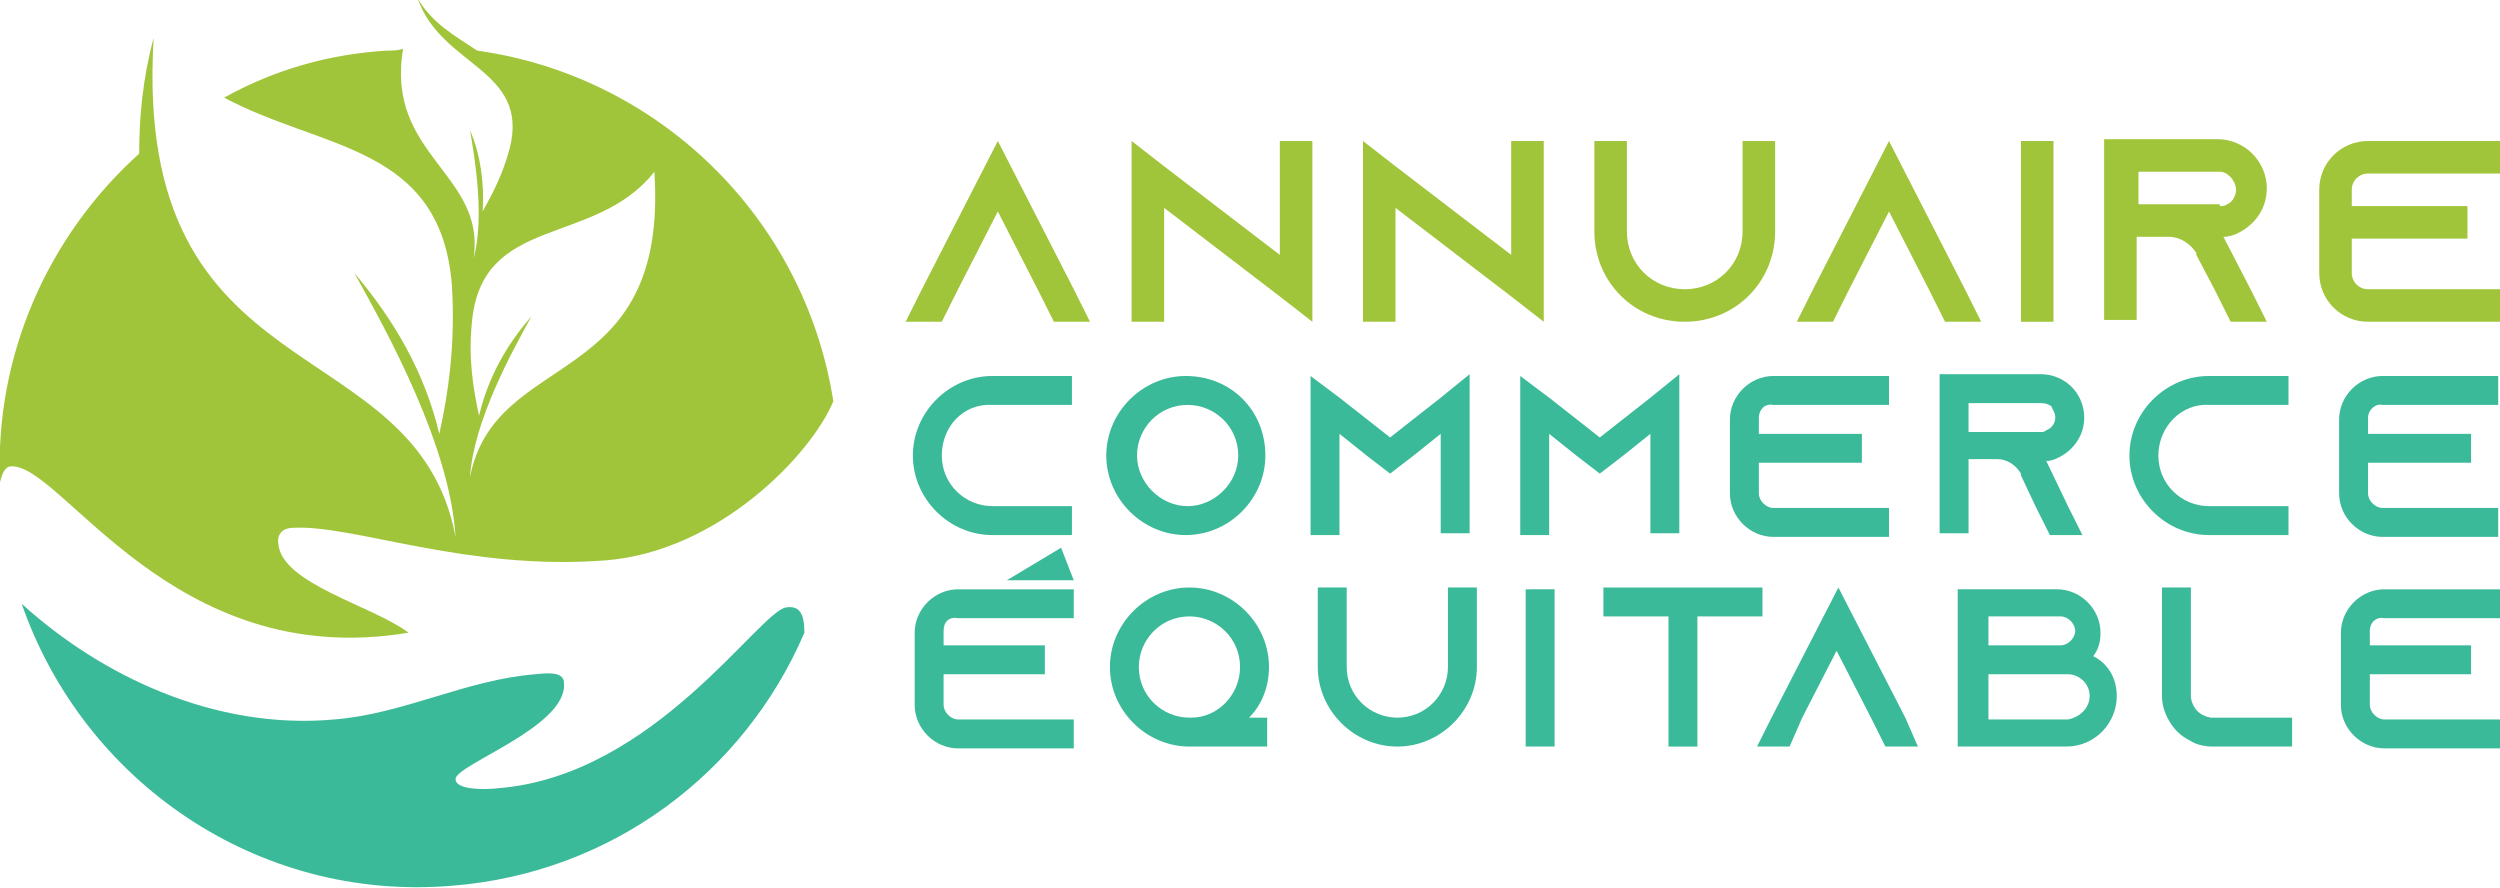 <?xml version="1.0" encoding="utf-8"?>
<!-- Generator: Adobe Illustrator 24.1.0, SVG Export Plug-In . SVG Version: 6.00 Build 0)  -->
<svg version="1.1" id="Layer_1" xmlns="http://www.w3.org/2000/svg" xmlns:xlink="http://www.w3.org/1999/xlink" x="0px" y="0px"
	 width="138.3px" height="49.1px" viewBox="0 0 138.3 49.1" style="enable-background:new 0 0 138.3 49.1;" xml:space="preserve">
<style type="text/css">
	.st0{fill-rule:evenodd;clip-rule:evenodd;fill:#3BBA99;}
	.st1{fill-rule:evenodd;clip-rule:evenodd;fill:#A1C53A;}
	.st2{fill:#A1C53A;}
	.st3{fill:#3BBA99;}
</style>
<g>
	<path class="st0" d="M44.5,35C41.2,42.7,33.9,48.3,25,49C14.2,49.9,4.6,43.2,1.2,33.4c4.4,4,10.7,7,17.3,6.4
		c3.8-0.3,7.3-2.2,11.1-2.5c0.9-0.1,1.6-0.1,1.6,0.5c0.2,2.4-6,4.5-6,5.3c0,0.6,1.6,0.6,2.4,0.5c8.6-0.7,14.4-9.8,15.9-10
		C44.2,33.5,44.5,33.9,44.5,35z"/>
	<path class="st1" d="M21.4,2.8c0.3,0,0.6,0,0.9-0.1c-1,5.9,4.6,6.9,3.9,11.6c0.6-2.2,0.1-5.4-0.2-7.1c0.6,1.4,0.8,3,0.7,4.5
		c0.5-0.9,1.1-2,1.5-3.5c1.1-4.4-3.8-4.5-5.1-8.3c0.8,1.4,2.1,2.1,3.3,2.9c10,1.4,18.1,9.2,19.7,19.4c-1.2,2.9-6.3,8.3-12.6,8.8
		c-7.7,0.6-14-2-17.3-1.8c-0.5,0-0.9,0.3-0.8,0.9c0.2,2.2,5.2,3.4,7.2,4.9c-13.1,2.2-19.2-9.4-22-9.2c-0.3,0-0.5,0.4-0.6,0.9
		c-0.3-7.1,2.7-13.7,7.7-18.2c0-2,0.2-4.2,0.8-6.4C7.3,22,23,18,25.2,29.7c-0.3-5-3.7-11.2-5.6-14.6c2.2,2.6,3.9,5.5,4.7,8.9
		c0.5-2.2,0.9-5,0.7-8.2c-0.6-7.8-7.2-7.5-12.6-10.4C15.1,3.9,18.1,3,21.4,2.8L21.4,2.8z M26,26.4c1.4-7.2,11-4.7,10.2-16.9
		c-3.3,4.2-9.6,2.3-10.1,8.4c-0.2,2,0.1,3.7,0.4,5.1c0.5-2.1,1.5-3.9,2.9-5.5C28.3,19.5,26.2,23.3,26,26.4z"/>
</g>
<g>
	<g>
		<path class="st2" d="M60.3,17.8h-2L57.4,16l-2.2-4.3L53,16l-0.9,1.8h-2L51,16l4.2-8.2l4.2,8.2L60.3,17.8z"/>
		<path class="st2" d="M72.6,7.8v10l-1.8-1.4l-6.4-4.9v6.3h-1.8V7.8l1.8,1.4l6.4,4.9V7.8H72.6z"/>
		<path class="st2" d="M85.4,7.8v10l-1.8-1.4l-6.4-4.9v6.3h-1.8V7.8l1.8,1.4l6.4,4.9V7.8H85.4z"/>
		<path class="st2" d="M98.2,7.8v5c0,2.8-2.2,5-5,5c-2.8,0-5-2.2-5-5v-5H90v5c0,1.8,1.4,3.2,3.2,3.2c1.8,0,3.2-1.4,3.2-3.2v-5H98.2z
			"/>
		<path class="st2" d="M109.6,17.8h-2l-0.9-1.8l-2.2-4.3l-2.2,4.3l-0.9,1.8h-2l0.9-1.8l4.2-8.2l4.2,8.2L109.6,17.8z"/>
		<path class="st2" d="M111.8,17.8v-10h1.8v10H111.8z"/>
		<path class="st2" d="M124.5,16l0.9,1.8h-2l-0.9-1.8l-1-1.9l0-0.1c-0.3-0.5-0.9-0.9-1.5-0.9h-1.8v4.6h-1.8v-10h6.3
			c0.7,0,1.4,0.3,1.9,0.8c0.5,0.5,0.8,1.2,0.8,1.9c0,1.1-0.6,2-1.6,2.5c-0.2,0.1-0.5,0.2-0.8,0.2c0,0,0,0,0,0L124.5,16z M122.8,11.4
			c0.1,0,0.3,0,0.4-0.1c0.3-0.1,0.5-0.5,0.5-0.8c0-0.3-0.2-0.6-0.3-0.7c-0.1-0.1-0.3-0.3-0.6-0.3h-4.5v1.8H122.8z"/>
		<path class="st2" d="M130.1,10.5v0.9h6.4v1.8h-6.4v1.9c0,0.5,0.4,0.9,0.9,0.9h7.3v1.8H131c-1.5,0-2.7-1.2-2.7-2.7v-4.6
			c0-1.5,1.2-2.7,2.7-2.7h7.3v1.8H131C130.5,9.6,130.1,10,130.1,10.5z"/>
		<path class="st3" d="M52.1,25.2c0,1.6,1.3,2.8,2.8,2.8h4.4v1.6h-4.4c-2.4,0-4.4-2-4.4-4.4c0-2.4,2-4.4,4.4-4.4h4.4v1.6h-4.4
			C53.3,22.3,52.1,23.6,52.1,25.2z"/>
		<path class="st3" d="M70,25.2c0,2.4-2,4.4-4.4,4.4c-2.4,0-4.4-2-4.4-4.4c0-2.4,2-4.4,4.4-4.4C68.1,20.8,70,22.7,70,25.2z
			 M68.5,25.2c0-1.6-1.3-2.8-2.8-2.8c-1.6,0-2.8,1.3-2.8,2.8s1.3,2.8,2.8,2.8C67.2,28,68.5,26.7,68.5,25.2z"/>
		<path class="st3" d="M81.3,20.7v8.8h-1.6V24l-1.5,1.2l-1.3,1l-1.3-1L74.1,24v5.6h-1.6v-8.8l1.6,1.2l2.8,2.2l2.8-2.2L81.3,20.7z"/>
		<path class="st3" d="M92.9,20.7v8.8h-1.6V24l-1.5,1.2l-1.3,1l-1.3-1L85.7,24v5.6h-1.6v-8.8l1.6,1.2l2.8,2.2l2.8-2.2L92.9,20.7z"/>
		<path class="st3" d="M97.3,23.1V24h5.7v1.6h-5.7v1.7c0,0.4,0.4,0.8,0.8,0.8h6.4v1.6h-6.4c-1.3,0-2.4-1.1-2.4-2.4v-4.1
			c0-1.3,1.1-2.4,2.4-2.4h6.4v1.6h-6.4C97.6,22.3,97.3,22.7,97.3,23.1z"/>
		<path class="st3" d="M114.4,28l0.8,1.6h-1.8l-0.8-1.6l-0.8-1.7l0-0.1c-0.3-0.5-0.8-0.8-1.3-0.8h-1.6v4.1h-1.6v-8.8h5.6
			c0.7,0,1.3,0.3,1.7,0.7c0.4,0.4,0.7,1,0.7,1.7c0,1-0.6,1.8-1.4,2.2c-0.2,0.1-0.4,0.2-0.7,0.2h0L114.4,28z M112.9,23.9
			c0.1,0,0.2,0,0.3-0.1c0.3-0.1,0.5-0.4,0.5-0.7c0-0.3-0.2-0.5-0.2-0.6c-0.1-0.1-0.3-0.2-0.6-0.2h-4v1.6H112.9z"/>
		<path class="st3" d="M119.4,25.2c0,1.6,1.3,2.8,2.8,2.8h4.4v1.6h-4.4c-2.4,0-4.4-2-4.4-4.4c0-2.4,2-4.4,4.4-4.4h4.4v1.6h-4.4
			C120.7,22.3,119.4,23.6,119.4,25.2z"/>
		<path class="st3" d="M131,23.1V24h5.7v1.6H131v1.7c0,0.4,0.4,0.8,0.8,0.8h6.4v1.6h-6.4c-1.3,0-2.4-1.1-2.4-2.4v-4.1
			c0-1.3,1.1-2.4,2.4-2.4h6.4v1.6h-6.4C131.4,22.3,131,22.7,131,23.1z"/>
		<path class="st3" d="M52.2,34.9v0.8h5.6v1.6h-5.6v1.7c0,0.4,0.4,0.8,0.8,0.8h6.4v1.6H53c-1.3,0-2.4-1.1-2.4-2.4v-4
			c0-1.3,1.1-2.4,2.4-2.4h6.4v1.6H53C52.5,34.1,52.2,34.4,52.2,34.9z"/>
		<path class="st3" d="M69.1,39.7h1v1.6h-4.3c0,0,0,0,0,0c-2.4,0-4.4-2-4.4-4.4c0-2.4,2-4.4,4.4-4.4c2.4,0,4.4,2,4.4,4.4
			C70.2,38,69.8,39,69.1,39.7z M68.6,36.9c0-1.6-1.3-2.8-2.8-2.8c-1.6,0-2.8,1.3-2.8,2.8c0,1.6,1.3,2.8,2.8,2.8v0h0.1
			C67.4,39.7,68.6,38.4,68.6,36.9z"/>
		<path class="st3" d="M81.7,32.5v4.4c0,2.4-2,4.4-4.4,4.4c-2.4,0-4.4-2-4.4-4.4v-4.4h1.6v4.4c0,1.6,1.3,2.8,2.8,2.8
			c1.6,0,2.8-1.3,2.8-2.8v-4.4H81.7z"/>
		<path class="st3" d="M84.4,41.3v-8.7H86v8.7H84.4z"/>
		<path class="st3" d="M97.5,32.5v1.6h-3.6v7.2h-1.6v-7.2h-3.6v-1.6H97.5z"/>
		<path class="st3" d="M106.1,41.3h-1.8l-0.8-1.6l-1.9-3.7l-1.9,3.7L99,41.3h-1.8l0.8-1.6l3.7-7.2l3.7,7.2L106.1,41.3z"/>
		<path class="st3" d="M117.1,38.5c0,1.5-1.2,2.8-2.8,2.8h-6v0h0v-8.7h5.5c1.3,0,2.4,1.1,2.4,2.4c0,0.5-0.1,0.9-0.4,1.3
			C116.6,36.7,117.1,37.5,117.1,38.5z M110,35.7h4c0.4,0,0.8-0.4,0.8-0.8c0-0.4-0.4-0.8-0.8-0.8h-4V35.7z M115.6,38.5
			c0-0.7-0.6-1.2-1.2-1.2H110v2.5h4.4C115,39.7,115.6,39.2,115.6,38.5z"/>
		<path class="st3" d="M126.8,39.7v1.6h-4.4c-0.4,0-0.9-0.1-1.2-0.3c-0.6-0.3-1-0.7-1.3-1.3c-0.2-0.4-0.3-0.8-0.3-1.2v-6h1.6v6.1
			c0.1,0.6,0.5,1,1.1,1.1H126.8z"/>
		<path class="st3" d="M131.1,34.9v0.8h5.6v1.6h-5.6v1.7c0,0.4,0.4,0.8,0.8,0.8h6.4v1.6h-6.4c-1.3,0-2.4-1.1-2.4-2.4v-4
			c0-1.3,1.1-2.4,2.4-2.4h6.4v1.6h-6.4C131.5,34.1,131.1,34.4,131.1,34.9z"/>
	</g>
	<polygon class="st0" points="55.7,32.1 59.4,32.1 58.7,30.3 	"/>
</g>
</svg>
